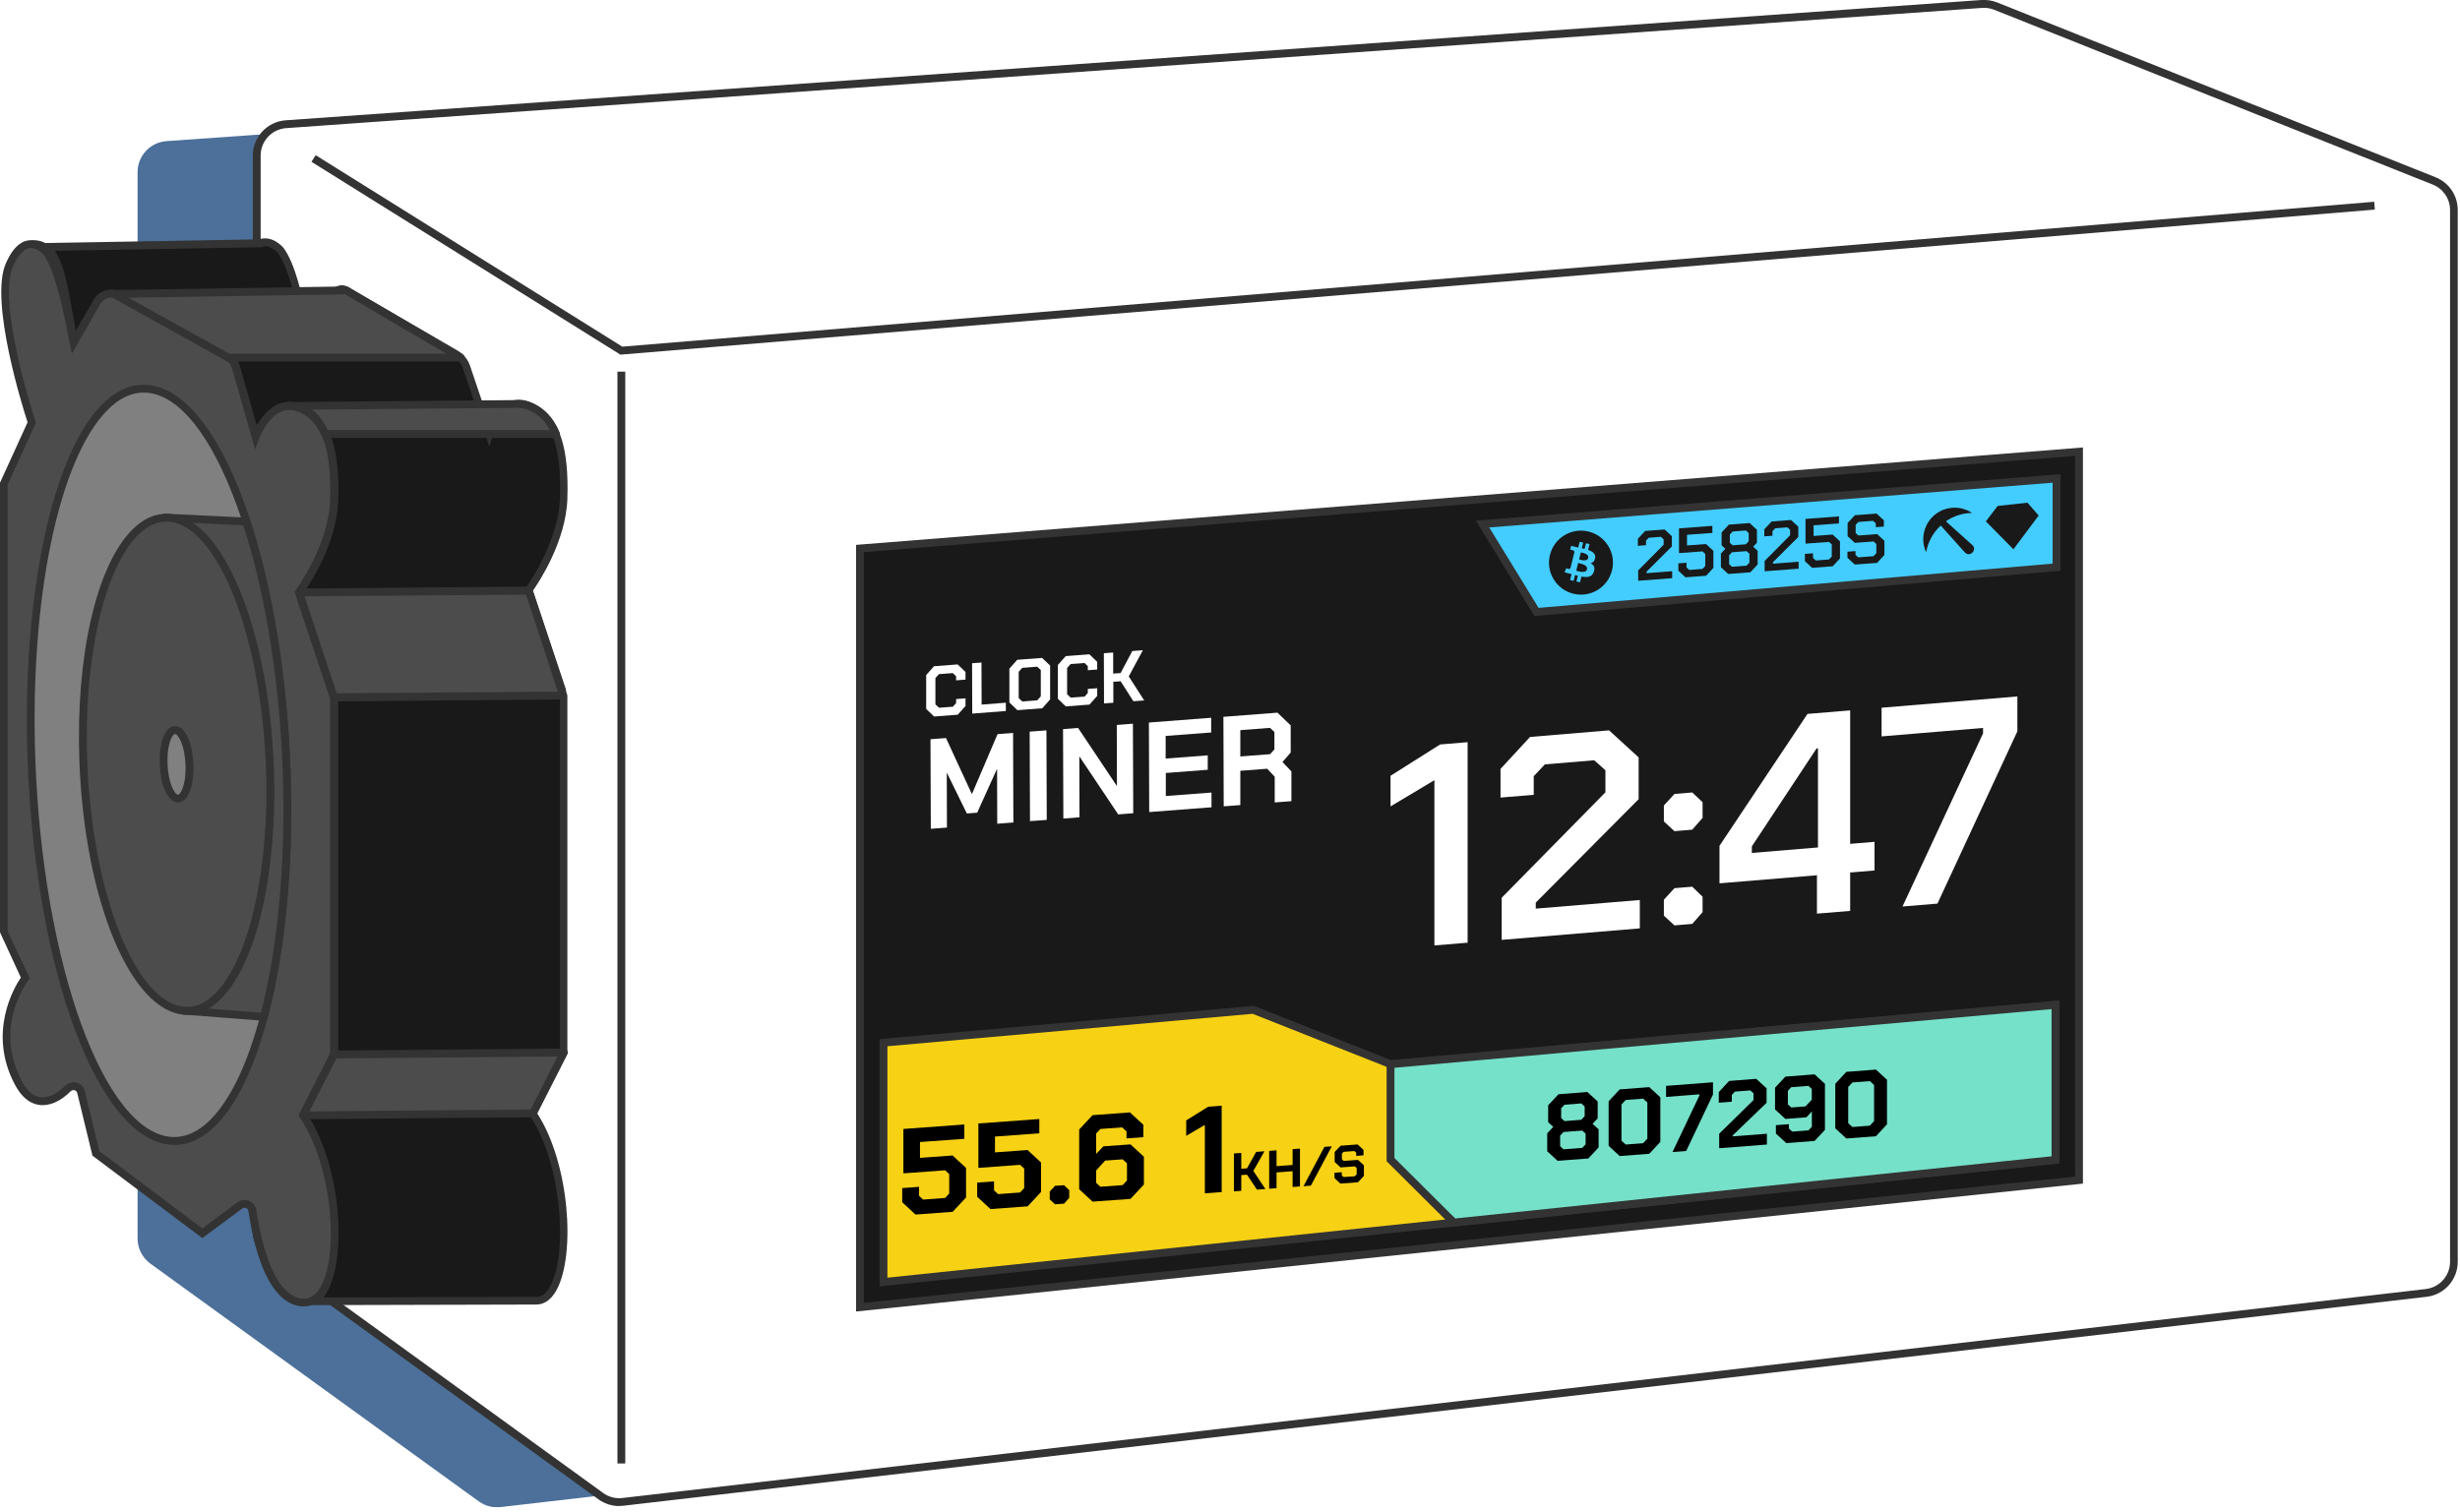 <svg width="314" height="193" viewBox="0 0 314 193" fill="none" xmlns="http://www.w3.org/2000/svg">
<g clip-path="url(#clip0_12195_2914)">
<g opacity="0.7">
<path d="M21.23 18.02L235.871 2.8C236.471 2.76 237.061 2.85 237.621 3.07L293.111 25.2C294.621 25.8 295.611 27.26 295.611 28.88V162.03C295.611 164.04 294.101 165.74 292.101 165.97L63.891 192.42C62.901 192.53 61.91 192.27 61.111 191.69L19.201 161.34C18.171 160.59 17.561 159.4 17.561 158.13V21.98C17.561 19.9 19.171 18.17 21.25 18.02H21.23Z" fill="#00336E"/>
</g>
<path d="M36.49 15.86L252.97 0.51C253.57 0.47 254.17 0.56 254.73 0.78L310.7 23.1C312.22 23.71 313.22 25.18 313.22 26.82V161.11C313.22 163.14 311.7 164.85 309.68 165.08L79.5 191.76C78.51 191.88 77.5 191.61 76.69 191.03L34.41 160.41C33.37 159.66 32.76 158.45 32.76 157.17V19.85C32.76 17.75 34.38 16.01 36.48 15.86H36.49Z" fill="white"/>
<path d="M79.04 192.29C78.1 192.29 77.18 191.99 76.4 191.44L34.13 160.82C32.959 159.98 32.27 158.61 32.27 157.18V19.85C32.27 17.5 34.109 15.53 36.45 15.36L252.93 0C253.6 -0.04 254.29 0.06 254.91 0.31L310.88 22.63C312.6 23.32 313.71 24.96 313.71 26.81V161.1C313.71 163.39 312 165.31 309.73 165.57L79.549 192.25C79.379 192.27 79.2 192.28 79.029 192.28L79.04 192.29ZM36.52 16.36C34.7 16.49 33.27 18.02 33.27 19.85V157.17C33.27 158.29 33.809 159.35 34.719 160L76.99 190.62C77.7 191.14 78.579 191.36 79.45 191.26L309.63 164.58C311.4 164.37 312.73 162.88 312.73 161.1V26.82C312.73 25.38 311.86 24.1 310.53 23.57L254.55 1.25C254.06 1.06 253.53 0.97 253.01 1.01L36.52 16.36Z" fill="#333333"/>
<path d="M79.19 45.28L39.76 20.66L40.29 19.81L79.43 44.26L303.05 25.76L303.13 26.76L79.19 45.28Z" fill="#333333"/>
<path d="M79.811 47.45H78.811V186.85H79.811V47.45Z" fill="#333333"/>
<path d="M109.77 70.03L265.37 57.67V150.67L109.77 166.89V70.03Z" fill="#191919"/>
<path d="M109.27 167.45V69.57L109.73 69.53L265.87 57.13V151.12L109.27 167.45ZM110.27 70.49V166.34L264.87 150.22V58.21L110.27 70.49Z" fill="#333333"/>
<path d="M262.37 128.29V148.08L112.77 163.68V133.13L159.96 128.94L177.49 135.88L262.37 128.29Z" fill="#F7D114"/>
<path d="M112.27 164.24V132.67L160.04 128.43L160.15 128.47L177.57 135.36L262.87 127.74V148.53L112.27 164.24ZM113.27 133.59V163.13L261.87 147.63V128.84L177.42 136.38L159.89 129.44L113.27 133.58V133.59Z" fill="#333333"/>
<path d="M185.56 156.091L262.37 148.081V128.291L177.49 135.881V148.051L185.56 156.091Z" fill="#75E1C9"/>
<path d="M185.38 156.61L176.99 148.26V135.42L177.45 135.38L262.87 127.75V148.54L185.38 156.62V156.61ZM177.99 147.85L185.75 155.57L261.87 147.63V128.84L177.99 136.33V147.84V147.85Z" fill="#333333"/>
<path d="M262.499 72.411V61.081L189.229 66.901L196.129 78.131L262.499 72.411Z" fill="#43CDFF"/>
<path d="M195.859 78.65L188.379 66.471L262.999 60.541V72.871L195.869 78.65H195.859ZM190.089 67.341L196.389 77.611L261.999 71.96V61.63L190.089 67.341Z" fill="#333333"/>
<path d="M183.09 99.61L177.49 102.96V99.05L183.82 95.05L187.33 94.76V120.36L183.09 120.71V99.61Z" fill="white"/>
<path d="M191.679 114.62L204.919 101.16V98.341L203.489 97.07L197.199 97.591L195.769 99.1V101.48L191.529 101.83V98.171L195.299 94.091L205.389 93.251L209.159 96.701V102.04L196.029 115.24V116.01L209.309 114.91V118.53L191.679 120V114.62Z" fill="white"/>
<path d="M212.381 104.89V102.84L213.731 101.37L216.001 101.18L217.321 102.42V104.43L216.001 105.93L213.731 106.12L212.381 104.88V104.89ZM212.381 116.92V114.87L213.731 113.4L216.001 113.21L217.321 114.49V116.46L216.001 117.96L213.731 118.15L212.381 116.91V116.92Z" fill="white"/>
<path d="M231.91 111.75L219.48 112.78V107.99L230.71 91.15L236.16 90.7V107.74L239.27 107.48V111.14L236.16 111.4V116.3L231.92 116.65V111.75H231.91ZM232.05 108.19V95.54L231.87 95.56L223.61 108.06V108.9L232.06 108.2L232.05 108.19Z" fill="white"/>
<path d="M253.12 93.64V92.94L240.17 94.02V90.36L257.5 88.92V93.38L247.3 115.37L242.84 115.74L253.12 93.64Z" fill="white"/>
<path d="M251.74 69.58L248.38 66.56C249.33 65.9 250.48 65.51 251.72 65.49C250.83 64.9 249.71 64.65 248.52 64.94C247.23 65.25 246.17 66.23 245.73 67.47C245.34 68.58 245.45 69.62 245.86 70.51C246.09 69.17 246.76 67.99 247.72 67.1C248.53 68 250.8 70.53 250.8 70.53C251.43 71.21 252.43 70.21 251.75 69.58H251.74Z" fill="#191919"/>
<path d="M258.79 64.18L254.98 64.6L253.48 66.57L257 70.13L260.22 65.82L258.79 64.18Z" fill="#191919"/>
<path d="M209.091 72.84L212.351 69.55V68.86L212.001 68.54L210.451 68.66L210.101 69.03V69.61L209.061 69.69V68.79L209.991 67.79L212.471 67.6L213.401 68.46V69.77L210.171 72.99V73.18L213.441 72.93V73.82L209.101 74.15V72.83L209.091 72.84Z" fill="#191919"/>
<path d="M214.231 72.85V71.93L215.271 71.85V72.45L215.621 72.77L217.311 72.64L217.661 72.27V70.72L217.311 70.4L214.311 70.62V67.46L218.571 67.14V68.04L215.331 68.28V69.64L217.761 69.46L218.701 70.33V72.51L217.771 73.51L215.141 73.71L214.211 72.85H214.231Z" fill="#191919"/>
<path d="M219.66 72.44V70.68L220.23 70.07L219.75 69.63V67.98L220.68 66.98L223.33 66.78L224.26 67.64V69.29L223.78 69.8L224.35 70.32V72.07L223.42 73.07L220.59 73.28L219.66 72.42V72.44ZM222.94 72.22L223.3 71.83V70.69L222.94 70.37L221.07 70.51L220.71 70.89V72.03L221.07 72.36L222.94 72.22ZM222.85 69.49L223.21 69.1V68.06L222.85 67.73L221.16 67.86L220.8 68.25V69.29L221.16 69.62L222.85 69.49Z" fill="#191919"/>
<path d="M225.231 71.63L228.491 68.34V67.65L228.141 67.33L226.591 67.45L226.241 67.82V68.4L225.201 68.48V67.58L226.131 66.58L228.611 66.39L229.541 67.25V68.56L226.311 71.78V71.97L229.581 71.72V72.61L225.241 72.94V71.62L225.231 71.63Z" fill="#191919"/>
<path d="M230.381 71.64V70.72L231.421 70.64V71.24L231.771 71.56L233.461 71.43L233.811 71.06V69.51L233.461 69.19L230.461 69.41V66.25L234.731 65.93V66.83L231.491 67.07V68.43L233.921 68.25L234.861 69.12V71.3L233.931 72.3L231.301 72.5L230.371 71.64H230.381Z" fill="#191919"/>
<path d="M235.811 71.23V70.44L236.841 70.36V70.84L237.181 71.16L239.141 71.01L239.501 70.62V69.46L239.151 69.13L236.761 69.31L235.831 68.46V66.78L236.761 65.78L239.531 65.57L240.461 66.43V67.23L239.431 67.31V66.82L239.081 66.5L237.211 66.64L236.861 67.01V68.05L237.211 68.37L239.601 68.19L240.531 69.05V70.85L239.591 71.87L236.751 72.08L235.821 71.22L235.811 71.23Z" fill="#191919"/>
<path d="M202.79 67.87C200.6 67.32 198.38 68.66 197.84 70.85C197.29 73.04 198.63 75.26 200.81 75.8C203 76.35 205.22 75.01 205.76 72.82C206.31 70.63 204.97 68.41 202.78 67.87H202.79ZM203.6 71.25C203.54 71.65 203.32 71.84 203.03 71.91C203.43 72.12 203.64 72.44 203.44 73C203.2 73.69 202.62 73.75 201.86 73.61L201.67 74.35L201.22 74.24L201.4 73.51C201.28 73.48 201.16 73.45 201.04 73.42L200.86 74.16L200.41 74.05L200.6 73.3C200.5 73.27 200.39 73.24 200.28 73.22L199.7 73.07L199.92 72.56C199.92 72.56 200.25 72.65 200.25 72.64C200.38 72.67 200.43 72.59 200.46 72.53L200.75 71.35L200.96 70.51C200.96 70.41 200.93 70.29 200.75 70.25L200.42 70.17L200.54 69.69L201.16 69.84C201.25 69.87 201.35 69.89 201.45 69.91L201.63 69.17L202.08 69.28L201.9 70C202.02 70.03 202.14 70.06 202.26 70.08L202.44 69.36L202.89 69.47L202.71 70.21C203.28 70.41 203.69 70.7 203.61 71.24L203.6 71.25Z" fill="#191919"/>
<path d="M201.781 70.54L201.561 71.43C201.811 71.49 202.591 71.75 202.721 71.24C202.851 70.71 202.041 70.59 201.781 70.53V70.54Z" fill="#191919"/>
<path d="M201.439 71.88L201.189 72.87C201.489 72.95 202.429 73.25 202.569 72.69C202.709 72.11 201.739 71.96 201.439 71.88Z" fill="#191919"/>
<path d="M118.219 90.511V86.191L119.219 85.061L122.239 84.831L123.239 85.791V86.771L122.039 86.861V86.341L121.619 85.941L119.849 86.071L119.399 86.571V89.931L119.859 90.361L121.629 90.231L122.039 89.771V89.251L123.239 89.161V90.141L122.249 91.251L119.229 91.481L118.209 90.501L118.219 90.511Z" fill="white"/>
<path d="M124.078 84.68L125.278 84.59L125.298 89.96L128.388 89.72V90.78L124.098 91.11L124.078 84.68Z" fill="white"/>
<path d="M128.84 89.691V85.371L129.84 84.24L133.02 84.001L134.04 84.981V89.3L133.04 90.43L129.86 90.671L128.84 89.691ZM132.4 89.41L132.85 88.91V85.55L132.39 85.121L130.48 85.27L130.03 85.77V89.13L130.49 89.561L132.4 89.41Z" fill="white"/>
<path d="M135.03 89.221V84.9L136.03 83.77L139.05 83.54L140.05 84.501V85.481L138.85 85.57V85.05L138.43 84.65L136.66 84.781L136.21 85.281V88.641L136.67 89.07L138.44 88.941L138.85 88.481V87.96L140.05 87.871V88.85L139.06 89.96L136.04 90.191L135.02 89.21L135.03 89.221Z" fill="white"/>
<path d="M140.889 83.4L142.089 83.311V86.001L143.039 85.93L144.529 83.121L145.879 83.02L144.079 86.361L146.049 89.43L144.669 89.531L143.039 86.981L142.109 87.05V89.721L140.919 89.811L140.899 83.38L140.889 83.4Z" fill="white"/>
<path d="M118.77 94.381L120.75 94.231L124.04 101.361H124.07L127.33 93.731L129.31 93.581L129.35 105.011L127.29 105.171L127.27 98.211H127.24L124.73 103.761L123.41 103.861L120.88 98.701H120.85L120.87 105.661L118.81 105.821L118.77 94.391V94.381Z" fill="white"/>
<path d="M131.43 93.41L133.57 93.251L133.61 104.68L131.47 104.84L131.43 93.41Z" fill="white"/>
<path d="M135.689 93.09L137.609 92.94L142.539 100.32H142.569L142.549 92.56L144.609 92.4L144.649 103.83L142.729 103.98L137.799 96.61H137.769L137.789 104.35L135.729 104.51L135.689 93.08V93.09Z" fill="white"/>
<path d="M146.648 92.251L154.598 91.641V93.521L148.788 93.961V96.851L154.158 96.441V98.281L148.808 98.691V101.631L154.638 101.191V103.071L146.688 103.681L146.648 92.251Z" fill="white"/>
<path d="M164.838 98.501V102.291L162.708 102.451V99.171L161.748 98.151L158.318 98.411V102.791L156.198 102.951L156.158 91.521L163.058 90.991L164.748 92.621V96.081L163.698 97.291L164.838 98.491V98.501ZM158.328 96.581L162.118 96.291L162.668 95.681V93.461L162.108 92.931L158.318 93.221V96.581H158.328Z" fill="white"/>
<path d="M115.16 153.49V151.69L117.31 151.53V152.68L117.83 153.16L120.64 152.95L121.16 152.39V149.9L120.64 149.42L115.31 149.81V144.14L123.09 143.57V145.4L117.43 145.81V147.83L121.59 147.53L123.31 149.12V152.89L121.6 154.72L116.86 155.07L115.15 153.49H115.16Z" fill="black"/>
<path d="M124.731 152.791V150.991L126.881 150.831V151.981L127.401 152.461L130.211 152.251L130.731 151.691V149.201L130.211 148.721L124.881 149.111V143.441L132.661 142.871V144.701L127.001 145.111V147.131L131.161 146.831L132.881 148.421V152.191L131.171 154.021L126.431 154.371L124.721 152.791H124.731Z" fill="black"/>
<path d="M133.99 153.14V152.13L134.67 151.4L135.82 151.32L136.48 151.96V152.94L135.82 153.68L134.67 153.76L133.99 153.13V153.14Z" fill="black"/>
<path d="M137.75 151.84V144.21L139.46 142.38L144.23 142.03L145.94 143.61V145.19L143.79 145.35V144.45L143.24 143.94L140.46 144.14L139.91 144.73V147.33L140.84 146.36L144.3 146.11L146.01 147.69V151.24L144.3 153.07L139.46 153.42L137.75 151.84ZM143.3 151.31L143.85 150.72V148.53L143.3 148.02L141.06 148.18L139.91 149.45V151.01L140.46 151.52L143.3 151.31Z" fill="black"/>
<path d="M153.8 143.62L151.41 145.02V143.05L154.22 141.3L155.94 141.17V152.2L153.79 152.36V143.61L153.8 143.62Z" fill="black"/>
<path d="M157.5 147.27L158.44 147.2V149.22L159.17 149.17L160.34 147.07L161.4 146.99L159.98 149.5L161.52 151.81L160.44 151.89L159.17 149.98L158.44 150.03V152.04L157.5 152.11V147.28V147.27Z" fill="black"/>
<path d="M162 146.94L162.94 146.87V148.89L164.99 148.74V146.72L165.93 146.65V151.48L164.99 151.55V149.54L162.94 149.69V151.7L162 151.77V146.94Z" fill="black"/>
<path d="M169.051 146.43L169.991 146.36L167.321 151.38L166.381 151.45L169.051 146.43Z" fill="black"/>
<path d="M170.34 150.421V149.731L171.27 149.661V150.071L171.5 150.281L172.93 150.181L173.17 149.931V149.131L172.94 148.921L171.11 149.051L170.36 148.361V147.081L171.11 146.281L173.29 146.121L174.04 146.811V147.511L173.11 147.581V147.171L172.88 146.961L171.51 147.061L171.28 147.301V148.011L171.51 148.221L173.34 148.091L174.09 148.781V150.141L173.33 150.951L171.09 151.111L170.34 150.421Z" fill="black"/>
<path d="M197.49 147.01V144.7L198.26 143.87L197.61 143.28V141.12L198.93 139.71L202.61 139.42L203.93 140.63V142.79L203.28 143.48L204.05 144.19V146.5L202.74 147.91L198.82 148.21L197.5 147L197.49 147.01ZM201.96 146.56L202.39 146.1V144.74L201.96 144.35L199.57 144.53L199.14 144.99V146.35L199.57 146.74L201.96 146.56ZM201.84 142.97L202.27 142.51V141.27L201.84 140.88L199.7 141.05L199.27 141.51V142.75L199.7 143.14L201.84 142.97Z" fill="black"/>
<path d="M205.33 146.301V140.611L206.74 139.091L210.52 138.801L211.93 140.101V145.791L210.52 147.311L206.74 147.601L205.33 146.301ZM209.73 145.961L210.27 145.381V140.761L209.73 140.271L207.51 140.441L206.97 141.021V145.641L207.51 146.131L209.73 145.961Z" fill="black"/>
<path d="M216.92 139.831V139.721L212.66 140.051V138.641L218.65 138.181V139.741L215.23 146.951L213.48 147.091L216.93 139.841L216.92 139.831Z" fill="black"/>
<path d="M219.431 144.761L223.821 140.451V139.591L223.421 139.221L221.451 139.371L221.051 139.801V140.661L219.391 140.791V139.431L220.711 138.011L224.171 137.741L225.491 138.951V140.801L221.161 144.971V145.091L225.531 144.751V146.131L219.441 146.601V144.741L219.431 144.761Z" fill="black"/>
<path d="M226.68 144.74V143.66L228.34 143.53V144.09L228.77 144.48L230.84 144.32L231.27 143.86V141.9L230.58 142.65L227.89 142.86L226.57 141.65V138.87L227.89 137.46L231.62 137.17L232.94 138.38V144.26L231.62 145.67L228.01 145.95L226.69 144.74H226.68ZM230.47 141.25L231.26 140.4V139.03L230.83 138.64L228.64 138.81L228.21 139.27V141.01L228.64 141.4L230.47 141.26V141.25Z" fill="black"/>
<path d="M234.26 144.061V138.371L235.67 136.851L239.45 136.561L240.86 137.861V143.551L239.45 145.071L235.67 145.361L234.26 144.061ZM238.67 143.721L239.21 143.141V138.521L238.67 138.031L236.45 138.201L235.91 138.781V143.401L236.45 143.891L238.67 143.721Z" fill="black"/>
<path d="M68.481 166.08C73.111 166.14 73.311 149.94 68.021 142.15L71.971 134.38V88.8L67.501 75.38C67.501 75.38 71.771 69.6 71.971 63.67C72.191 57.02 70.891 53.77 68.391 52.23C64.141 49.62 62.441 55.37 62.441 55.37L59.561 46.86C59.331 46.17 58.851 45.59 58.221 45.23L44.171 37.07C43.691 36.79 43.081 36.96 42.801 37.44L39.301 43.54C38.361 38.79 37.391 34.13 35.841 32C35.841 32 34.621 30.54 33.191 31.09L3.361 31.6C4.991 30.45 6.491 32.25 6.491 32.25C8.041 34.38 8.451 39 9.401 43.75L12.411 38.5C12.961 37.55 14.171 37.21 15.131 37.75L29.131 45.64C29.591 45.9 29.931 46.33 30.071 46.84L32.611 55.77C32.611 55.77 34.791 49.88 39.041 52.49C41.541 54.03 42.841 57.28 42.621 63.93C42.421 69.86 38.151 75.64 38.151 75.64L42.621 89.06V134.64L38.671 142.41C43.631 149.7 43.771 164.4 39.951 166.16L68.481 166.08Z" fill="#191919"/>
<path d="M37.661 166.66L39.741 165.7C40.461 165.37 41.091 164.35 41.511 162.82C42.941 157.67 41.851 147.97 38.251 142.68L38.081 142.44L42.111 134.51V89.13L37.581 75.55L37.731 75.34C37.771 75.28 41.921 69.61 42.111 63.91C42.311 57.85 41.281 54.46 38.771 52.91C37.821 52.33 36.921 52.17 36.081 52.46C34.141 53.13 33.081 55.91 33.071 55.94L32.541 57.37L29.581 46.97C29.471 46.59 29.221 46.27 28.871 46.07L14.871 38.18C14.151 37.78 13.241 38.03 12.831 38.74L9.151 45.14L8.891 43.83C8.661 42.66 8.461 41.51 8.271 40.39C7.681 36.98 7.181 34.04 6.071 32.52C6.061 32.51 5.851 32.26 5.511 32.04L1.721 32.1L3.051 31.16C4.031 30.47 5.021 30.63 5.771 31.03L33.071 30.56C34.771 29.97 36.141 31.58 36.191 31.65C37.631 33.62 38.531 37.37 39.491 42.11L42.331 37.17C42.531 36.82 42.851 36.57 43.241 36.47C43.631 36.37 44.031 36.42 44.381 36.62L58.431 44.78C59.161 45.21 59.721 45.88 59.991 46.69L62.441 53.94C62.931 52.98 63.771 51.75 65.061 51.26C66.151 50.84 67.341 51.02 68.601 51.8C71.451 53.55 72.631 57.22 72.421 63.68C72.241 69.12 68.791 74.33 68.001 75.45L72.421 88.78V134.48L68.541 142.1C72.701 148.48 73.501 160.12 71.061 164.67C70.221 166.23 69.191 166.56 68.451 166.56H68.421L37.601 166.64L37.661 166.66ZM39.251 142.37C42.971 148.08 43.951 157.8 42.481 163.09C42.181 164.18 41.791 165.03 41.311 165.65L68.491 165.58H68.511C69.171 165.58 69.751 165.12 70.241 164.21C72.541 159.93 71.661 148.38 67.611 142.43L67.441 142.19L71.471 134.26V88.88L66.941 75.3L67.091 75.09C67.131 75.03 71.271 69.36 71.471 63.66C71.671 57.6 70.641 54.21 68.131 52.66C67.151 52.06 66.251 51.91 65.471 52.21C63.731 52.88 62.931 55.5 62.921 55.52L62.471 57.03L59.091 47.03C58.901 46.46 58.501 45.97 57.981 45.67L43.931 37.51C43.811 37.44 43.681 37.43 43.551 37.46C43.421 37.5 43.311 37.58 43.251 37.69L39.091 44.94L38.831 43.63C37.971 39.3 37.001 34.4 35.461 32.28C35.461 32.28 34.461 31.13 33.401 31.54L33.231 31.57L6.991 32.02C8.201 33.77 8.711 36.76 9.311 40.22C9.431 40.9 9.551 41.6 9.681 42.31L12.021 38.24C12.701 37.05 14.231 36.64 15.421 37.31L29.421 45.2C30.001 45.53 30.421 46.06 30.601 46.69L32.781 54.36C33.361 53.35 34.361 52.01 35.811 51.51C36.941 51.12 38.131 51.3 39.351 52.05C42.201 53.8 43.381 57.47 43.161 63.93C42.981 69.37 39.531 74.58 38.741 75.71L43.161 89.04V134.74L39.291 142.36L39.251 142.37Z" fill="#333333"/>
<path d="M30.63 153.91C31.24 153.46 32.11 153.81 32.22 154.56C32.71 157.95 34.22 165.38 38.13 166.23C44.2 167.55 44.15 150.44 38.68 142.4L42.63 134.63V89.05L38.16 75.63C38.16 75.63 42.43 69.85 42.63 63.92C42.85 57.27 41.55 54.02 39.05 52.48C34.8 49.87 32.62 55.76 32.62 55.76L30.08 46.83C29.94 46.32 29.6 45.89 29.14 45.63L15.14 37.74C14.18 37.2 12.97 37.53 12.42 38.49L9.41 43.74C8.47 38.99 7.5 34.33 5.95 32.2C5.95 32.2 3.29 29 1.19 33.86C-0.91 38.72 4.05 53.95 4.05 53.95L0.49 61.76V119.01L3.24 124.86C3.24 124.86 -1.51 130.99 2.36 138.26C4.17 141.66 6.81 140.85 8.68 138.97C9.23 138.42 10.17 138.68 10.36 139.44L12.25 147.26L25.83 157.46L30.62 153.9L30.63 153.91Z" fill="#4C4C4C"/>
<path d="M38.77 166.8C38.52 166.8 38.27 166.77 38.01 166.72C33.92 165.83 32.31 158.77 31.71 154.63C31.67 154.38 31.49 154.28 31.41 154.24C31.33 154.21 31.12 154.15 30.92 154.3L25.83 158.08L11.8 147.55L9.86 139.56C9.8 139.3 9.6 139.22 9.51 139.2C9.43 139.18 9.21 139.14 9.02 139.33C7.71 140.64 6.28 141.26 4.98 141.07C3.75 140.89 2.72 140.02 1.91 138.5C-1.62 131.87 1.8 126.08 2.66 124.81L-0.01 119.01V61.65L3.52 53.92C2.92 52.08 -1.35 38.5 0.73 33.66C1.51 31.85 2.48 30.85 3.63 30.69C5.15 30.47 6.29 31.82 6.33 31.88C7.77 33.85 8.67 37.6 9.63 42.34L11.98 38.25C12.66 37.06 14.19 36.65 15.38 37.32L29.38 45.21C29.96 45.54 30.38 46.07 30.56 46.7L32.74 54.37C33.32 53.36 34.32 52.02 35.77 51.52C36.9 51.13 38.09 51.31 39.31 52.06C42.16 53.81 43.34 57.48 43.12 63.94C42.94 69.38 39.49 74.59 38.7 75.72L43.12 89.05V134.75L39.25 142.37C43.67 149.14 44.33 161.04 41.56 165.15C40.82 166.24 39.87 166.8 38.77 166.8ZM31.23 153.21C31.42 153.21 31.62 153.25 31.81 153.33C32.3 153.53 32.64 153.97 32.72 154.5C33.17 157.62 34.61 164.96 38.24 165.75C39.26 165.96 40.07 165.59 40.74 164.6C43.33 160.77 42.56 149.01 38.27 142.69L38.1 142.45L42.13 134.52V89.14L37.6 75.56L37.75 75.35C37.79 75.29 41.94 69.62 42.13 63.92C42.33 57.86 41.3 54.47 38.79 52.92C37.84 52.34 36.94 52.18 36.1 52.47C34.16 53.14 33.1 55.92 33.09 55.95L32.56 57.38L29.6 46.98C29.49 46.6 29.24 46.28 28.89 46.08L14.89 38.19C14.17 37.79 13.26 38.04 12.85 38.75L9.17 45.15L8.91 43.84C8.09 39.73 7.08 34.61 5.54 32.49C5.54 32.49 4.72 31.54 3.76 31.68C3 31.79 2.26 32.62 1.64 34.06C-0.4 38.8 4.47 53.65 4.52 53.8L4.58 53.99L0.98 61.87V118.9L3.81 124.93L3.62 125.17C3.43 125.41 -0.88 131.14 2.79 138.03C3.44 139.26 4.23 139.95 5.12 140.08C6.45 140.28 7.68 139.25 8.31 138.63C8.7 138.24 9.25 138.1 9.78 138.24C10.31 138.39 10.7 138.79 10.83 139.33L12.68 146.97L25.82 156.84L30.31 153.5C30.58 153.3 30.89 153.2 31.21 153.2L31.23 153.21Z" fill="#333333"/>
<path d="M36.582 98.311C37.542 124.83 31.032 146.031 22.042 145.66C13.052 145.29 4.982 123.49 4.022 96.971C3.062 70.451 9.572 49.251 18.562 49.62C27.552 49.99 35.622 71.79 36.582 98.311Z" fill="#808080"/>
<path d="M22.271 146.17C22.191 146.17 22.101 146.17 22.021 146.17C12.631 145.79 4.511 124.19 3.521 97C2.771 76.27 6.611 58.02 13.071 51.59C14.791 49.88 16.631 49.05 18.581 49.13C27.971 49.52 36.091 71.12 37.081 98.3C37.831 119.03 33.991 137.28 27.531 143.71C25.881 145.35 24.111 146.18 22.271 146.18V146.17ZM18.331 50.12C16.761 50.12 15.221 50.85 13.771 52.3C7.491 58.55 3.771 76.5 4.511 96.96C5.461 123.18 13.331 144.81 22.051 145.17C23.691 145.23 25.301 144.51 26.821 143C33.101 136.75 36.821 118.81 36.081 98.34C35.131 72.12 27.261 50.49 18.541 50.13C18.471 50.13 18.401 50.13 18.331 50.13V50.12Z" fill="#333333"/>
<path d="M23.67 129.06L33.67 129.83C35.88 121.48 37.01 110.46 36.58 98.31C36.14 86.23 34.23 75.14 31.43 66.6L21.4 66.1L23.68 129.06H23.67Z" fill="#4C4C4C"/>
<path d="M34.051 130.36L23.191 129.52L23.171 129.07L20.871 65.57L31.791 66.11L31.901 66.44C34.821 75.34 36.661 86.65 37.081 98.29C37.501 110 36.471 121.25 34.161 129.95L34.051 130.35V130.36ZM24.161 128.59L33.301 129.3C35.511 120.75 36.501 109.77 36.081 98.33C35.671 86.92 33.891 75.84 31.061 67.08L21.921 66.63L24.161 128.59Z" fill="#333333"/>
<path d="M34.45 98.071C35.08 115.451 30.26 129.331 23.68 129.061C17.1 128.791 11.26 114.481 10.63 97.091C10 79.711 14.82 65.831 21.4 66.101C27.98 66.371 33.82 80.681 34.45 98.071Z" fill="#4C4C4C"/>
<path d="M23.87 129.56C23.8 129.56 23.73 129.56 23.66 129.56C16.72 129.27 10.78 115.02 10.13 97.11C9.65 83.76 12.31 72.18 16.91 67.6C18.31 66.21 19.8 65.54 21.43 65.6C28.37 65.89 34.31 80.14 34.96 98.05C35.44 111.4 32.78 122.98 28.18 127.56C26.84 128.89 25.4 129.56 23.88 129.56H23.87ZM21.21 66.6C19.96 66.6 18.75 67.18 17.61 68.31C13.27 72.63 10.66 84.19 11.13 97.07C11.75 114.17 17.39 128.3 23.7 128.55C25 128.63 26.28 128.03 27.47 126.84C31.81 122.52 34.42 110.96 33.95 98.08C33.33 80.98 27.69 66.85 21.38 66.6C21.32 66.6 21.27 66.6 21.21 66.6Z" fill="#333333"/>
<path d="M22.751 101.953C23.662 101.909 24.303 99.914 24.185 97.498C24.066 95.082 23.232 93.159 22.322 93.204C21.412 93.249 20.77 95.243 20.889 97.659C21.007 100.076 21.841 101.998 22.751 101.953Z" fill="#808080"/>
<path d="M22.721 102.45C22.721 102.45 22.691 102.45 22.671 102.45C21.281 102.39 20.461 99.93 20.381 97.531C20.311 95.531 20.721 93.841 21.451 93.111C21.801 92.76 22.161 92.701 22.401 92.71C23.791 92.77 24.611 95.231 24.691 97.63C24.761 99.63 24.351 101.32 23.621 102.05C23.291 102.38 22.951 102.45 22.721 102.45ZM22.351 93.71C22.281 93.71 22.201 93.77 22.151 93.82C21.731 94.24 21.311 95.57 21.381 97.501C21.471 100.03 22.311 101.44 22.711 101.46C22.781 101.51 22.861 101.4 22.911 101.35C23.331 100.93 23.751 99.6 23.681 97.68C23.591 95.15 22.751 93.74 22.351 93.721V93.71Z" fill="#333333"/>
<path d="M38.92 75.631L67.09 75.391C67.33 75.391 67.55 75.541 67.62 75.771L71.72 88.071C71.84 88.431 71.57 88.801 71.2 88.801L43.03 89.041C42.79 89.041 42.57 88.891 42.5 88.661L38.4 76.361C38.28 76.001 38.55 75.631 38.92 75.631Z" fill="#4C4C4C"/>
<path d="M43.03 89.55C42.57 89.55 42.17 89.26 42.03 88.83L37.93 76.53C37.82 76.21 37.88 75.86 38.07 75.58C38.27 75.31 38.58 75.14 38.92 75.14L67.09 74.9C67.56 74.92 67.96 75.19 68.1 75.62L72.2 87.92C72.31 88.24 72.25 88.59 72.06 88.87C71.86 89.14 71.55 89.31 71.21 89.31L43.04 89.55H43.03ZM38.93 76.13C38.93 76.13 38.9 76.13 38.88 76.15L42.97 88.51L71.2 88.31L67.15 75.93L38.92 76.13H38.93Z" fill="#333333"/>
<path d="M14.52 37.54L44.179 37.07L58.789 45.65H29.14L14.52 37.54Z" fill="#4C4C4C"/>
<path d="M58.791 46.15H29.151C29.07 46.15 28.98 46.12 28.91 46.08L14.29 37.97C14.091 37.86 13.991 37.63 14.05 37.41C14.111 37.19 14.3 37.03 14.53 37.03L44.191 36.57C44.291 36.57 44.37 36.59 44.45 36.64L59.05 45.22C59.251 45.33 59.34 45.56 59.281 45.78C59.221 46 59.02 46.15 58.8 46.15H58.791ZM29.27 45.15H56.941L44.041 37.58L16.39 38.01L29.261 45.15H29.27Z" fill="#333333"/>
<path d="M42.63 134.63L71.98 134.38L68.02 142.15L38.68 142.4L42.63 134.63Z" fill="#4C4C4C"/>
<path d="M38.68 142.9C38.51 142.9 38.35 142.81 38.26 142.66C38.17 142.51 38.16 142.33 38.24 142.17L42.19 134.4C42.27 134.23 42.44 134.13 42.63 134.13L71.98 133.88C72.15 133.88 72.31 133.97 72.4 134.12C72.49 134.27 72.5 134.45 72.42 134.61L68.47 142.38C68.39 142.55 68.22 142.65 68.03 142.65L38.68 142.9ZM42.94 135.13L39.5 141.9L67.72 141.66L71.16 134.89L42.94 135.13Z" fill="#333333"/>
<path d="M36.881 51.821L66.121 51.571C66.121 51.571 69.351 51.471 70.971 55.41H41.511C41.511 55.41 40.311 51.8 36.881 51.831V51.821Z" fill="#4C4C4C"/>
<path d="M70.971 55.911H41.511C41.301 55.911 41.101 55.771 41.041 55.571C40.991 55.441 39.911 52.271 36.891 52.331C36.621 52.331 36.391 52.111 36.391 51.831C36.391 51.551 36.611 51.331 36.891 51.331L66.131 51.081C66.261 51.081 69.711 51.021 71.441 55.231C71.501 55.381 71.491 55.561 71.391 55.701C71.291 55.841 71.141 55.921 70.971 55.921V55.911ZM41.851 54.911H70.181C68.661 52.051 66.241 52.081 66.131 52.071L39.831 52.301C40.961 53.151 41.581 54.331 41.841 54.911H41.851Z" fill="#333333"/>
</g>
<defs>
<clipPath id="clip0_12195_2914">
<rect width="313.72" height="192.45" fill="white"/>
</clipPath>
</defs>
</svg>

